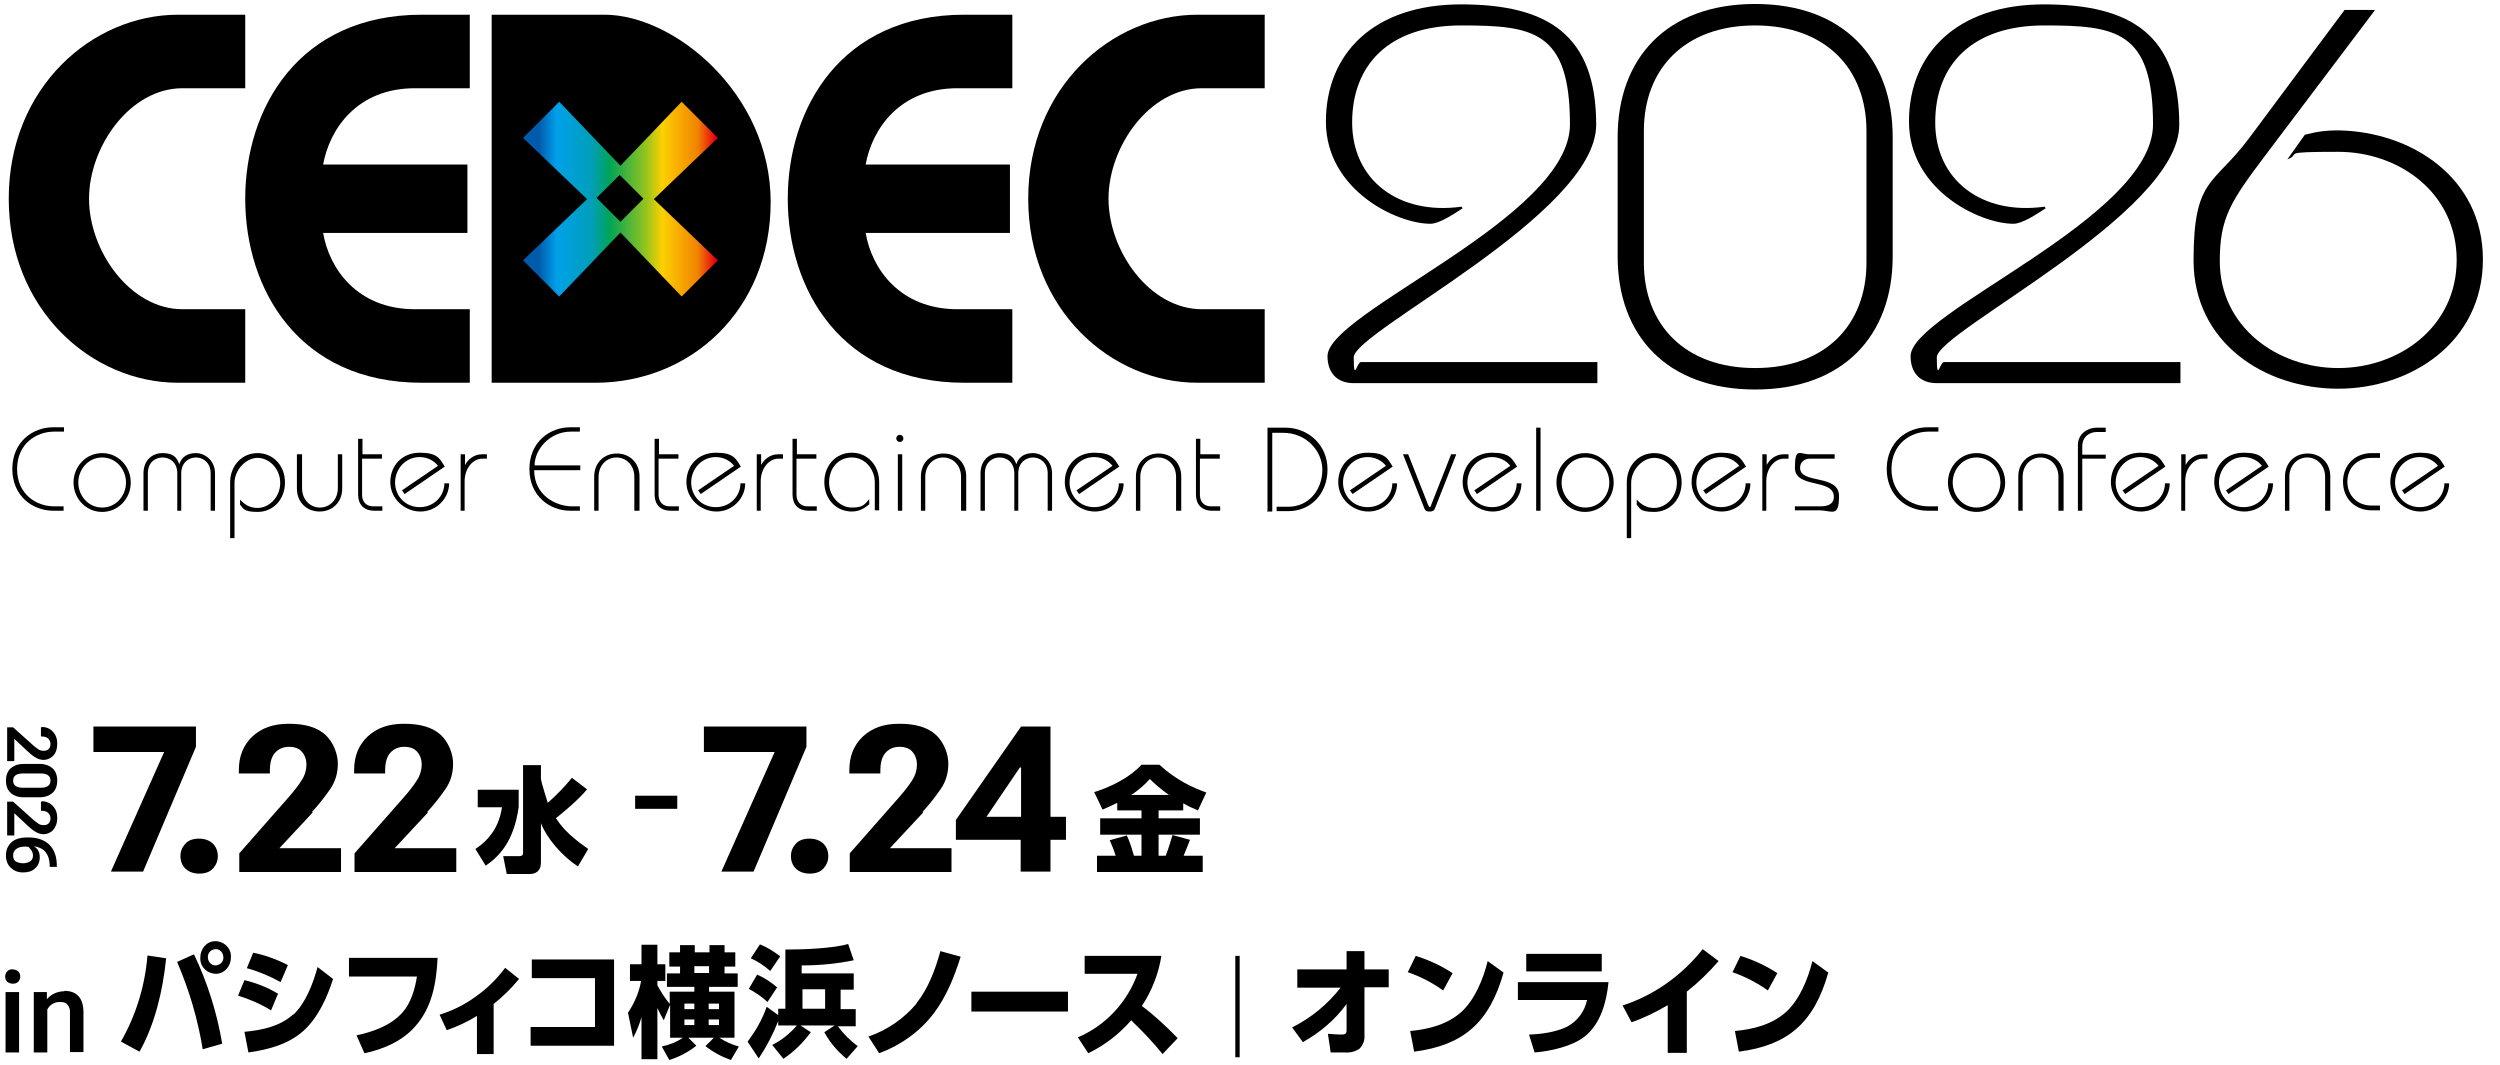<?xml version="1.0" encoding="UTF-8"?>
<svg id="_レイヤー_1" xmlns="http://www.w3.org/2000/svg" xmlns:xlink="http://www.w3.org/1999/xlink" version="1.1" viewBox="0 0 629 268">
  <!-- Generator: Adobe Illustrator 30.0.0, SVG Export Plug-In . SVG Version: 2.1.1 Build 123)  -->
  <defs>
    <style>
      .st0 {
        fill: none;
      }

      .st1 {
        fill: url(#linear-gradient);
      }

      .st2 {
        clip-path: url(#clippath);
      }
    </style>
    <clipPath id="clippath">
      <rect class="st0" x="1.2" y="236.8" width="458.8" height="29.9"/>
    </clipPath>
    <linearGradient id="linear-gradient" x1="445.4" y1="50.1" x2="489.8" y2="50.1" gradientTransform="translate(625.4) rotate(-180) scale(1 -1)" gradientUnits="userSpaceOnUse">
      <stop offset="0" stop-color="#e60012"/>
      <stop offset=".1" stop-color="#f08300"/>
      <stop offset=".3" stop-color="#fdd000"/>
      <stop offset=".4" stop-color="#8fc31f"/>
      <stop offset=".6" stop-color="#00a458"/>
      <stop offset=".7" stop-color="#009fb9"/>
      <stop offset=".9" stop-color="#00a0e9"/>
      <stop offset="1" stop-color="#005bac"/>
    </linearGradient>
  </defs>
  <g>
    <g id="_グループ_6723">
      <g class="st2">
        <g id="_グループ_6722">
          <path id="_パス_2431" d="M4.6,244.4c.3.3.5.8.5,1.3s-.2.9-.5,1.3c-.4.4-.9.5-1.4.5s-1-.2-1.4-.5c-.3-.3-.5-.8-.5-1.3s.2-1,.5-1.3c.4-.4.9-.6,1.4-.5.5,0,1,.2,1.4.5M1.4,264.8h3.4v-15.2H1.4v15.2ZM16.2,249.4c-1.7,0-3.3.7-4.4,2v-1.8h-3.3v15.2h3.4v-10.8c.6-1.2,1.8-1.9,3.1-1.9s1.5.2,2,.7c.5.6.7,1.4.6,2.1v9.8h3.4v-10c0-3.6-1.7-5.4-4.8-5.4M30.5,262.1l4.6,2.5c3.9-6.9,5.9-15.5,6.7-23.5l-4.7-.7c-.6,7.6-2.9,15.1-6.7,21.7M44.6,242.1c3,7,5.2,14.4,6.4,21.9l4.9-1.4c-1.3-7.8-3.7-15.4-7.1-22.5l-4.2,1.9h0ZM58.1,240.9c0,2.1-1.5,4-3.6,4.1s-4-1.5-4.1-3.6v-.5c0-2.1,1.5-4,3.6-4.1s4,1.5,4.1,3.6v.5M56.2,240.9c0-1.1-.7-2-1.8-2.1-1.1,0-2,.7-2.1,1.8v.2c0,1.1.7,2,1.8,2.1,1.1,0,2-.7,2.1-1.8v-.2M73.8,255.2c-3.4,3.1-8,4-12.3,4.4l1,5.2c4.9-.7,10-2,13.8-5.4,3.7-3.3,6-8.4,7.5-13.1l-3.9-3c-1.1,4.1-3,9.1-6.1,12M72.4,242.8c-2.7-1.4-5.7-2.5-8.7-3.1l-1.6,3.9c3,.8,5.8,2,8.5,3.5l1.8-4.2h0ZM69.9,250c-2.6-1.6-5.5-2.7-8.4-3.4l-1.6,3.9c2.9.9,5.7,2.1,8.3,3.7l1.8-4.3h-.1ZM87.8,245.7h17.1c-.5,3.2-1.5,6.6-3.6,9-3,3.4-7.5,4.9-11.6,5.8l2,4.5c4.7-1,9.5-3,12.8-6.8,4.2-4.7,5.3-10.9,5.6-17.2h-22.3v4.8h0ZM119.6,250.8c-2.7,2-5.8,3.5-9,4.5l1.8,3.9c2.6-.9,5.2-2.1,7.6-3.6v9.6h4.2v-12.6c2.4-1.9,4.5-4,6.4-6.3l-3.5-2.8c-2.1,2.8-4.6,5.3-7.5,7.3M133.8,246.1h15.9v12.3h-16.2v4.7h21v-21.7h-20.7v4.7ZM181,261.1c1.5,1,3.1,1.7,4.9,2.2l-2,3.4c-2.3-.8-4.5-2-6.4-3.5l2.1-2.1h-6.4l2,2c-2,1.6-4.3,2.8-6.8,3.6l-1.9-3.4c1.9-.4,3.7-1.1,5.3-2.2h-3.2v-8.3l-1.6,3.9c-.6-1-1.1-2-1.6-3.1v12.9h-4v-10.6c-.5,1.8-1.2,3.5-2.1,5.2l-1.3-6.3c1.6-2.4,2.8-5.1,3.3-8h-2.8v-4.2h2.9v-4.9h4v4.9h2v4.2h-2v1.1c.9,1.7,1.9,3.2,3.1,4.7v-3.1h6.2v-1.2h-6.9v-3.4h3.3v-1.7h-2.7v-3.6h2.7v-1.8h3.7v1.8h3.7v-1.8h3.8v1.8h2.7v3.6h-2.7v1.7h3.3v3.4h-7.2v1.2h6.4v11.6h-3.8ZM174.7,256.5h-2.5v1.4h2.5v-1.4ZM174.7,252.5h-2.5v1.4h2.5v-1.4ZM174.7,244.8h3.7v-1.7h-3.7v1.7ZM180.9,256.5h-2.6v1.4h2.6v-1.4ZM180.9,252.5h-2.6v1.4h2.6v-1.4ZM196.3,240.6c-1.6-1.2-3.3-2.3-5.1-3l-2.3,3.5c1.8.8,3.4,1.9,4.9,3.2l2.5-3.7h0ZM215.9,263.1l-2.9,3.3c-2.3-1.9-4.2-4.1-5.6-6.7l2.6-1.7h-8.6l2.6,1.7c-1.9,2.6-4.2,4.9-6.9,6.7l-2.8-3.5c2.4-1.2,4.5-2.9,6.2-4.9h-4.7v-1.1c-1.3,3.3-2.9,6.4-4.9,9.4l-2.8-4.2c2-2.7,3.7-5.6,4.8-8.8l2.9,2.1v-1.6h1.8v-14.9h.7c3.9,0,11.5-.3,15.1-1.4l1.4,4.1c-4.3.9-8.7,1.3-13.1,1.3v2h13.1v4.1h-3.3v4.9h3.8v4.3h-4.5c1.4,1.9,3.1,3.6,5,5M207.6,248.9h-5.7v4.9h5.7v-4.9ZM195.5,248.4c-1.5-1.3-3.2-2.4-5-3.2l-2.1,3.6c1.7.9,3.3,2,4.7,3.3l2.5-3.8h0ZM230.6,252.5c-3.2,3.8-7.4,6.7-12.1,8.3l2.7,4.2c5.4-2,10.2-5.4,13.7-10,3.2-4.2,5.2-9.2,6.8-14.3l-5.1-1.4c-1.3,4.7-3,9.3-6,13.1M244.4,254.5h24.3v-5h-24.3v5h0ZM287.3,253.1c2.5-3.8,4.2-8.1,4.9-12.6h-19.3v4.5h13.3c-2.6,7.2-8,13-15,16l2.6,4c4.1-2,7.8-4.8,10.8-8.3,2.8,2.7,5.5,5.5,7.9,8.5l3.8-4c-2.8-2.9-5.8-5.7-9-8.1M310.8,266h1.1v-25.5h-1.1v25.5ZM343.3,239.3h-4.5v4.6h-12.4v4.6h10.9c-3.3,4.2-7.4,7.6-12.2,10l2.7,3.7c4.3-2.4,8.1-5.6,11-9.6v6.7c0,.9-.6,1-1.3,1s-2.4-.1-3.4-.2l.7,4.7h3.6c1.3.1,2.5-.2,3.6-.9.9-.9,1.4-2.1,1.3-3.3v-12.2h6.1v-4.5h-6.1v-4.6h0ZM367.8,254.5c-3.6,3.3-8.5,4.5-13,4.9l1,5.2c12.3-1.6,18.9-7.2,22.5-19.9l-4-2.9c-1.1,4.5-3.2,9.6-6.5,12.7M365.4,244.8c-2.9-1.9-6-3.3-9.2-4.3l-2,4.1c3.2,1.1,6.1,2.6,8.9,4.6l2.4-4.4h0ZM381.9,251.6h17.4c-.6,2.9-2.4,5.3-5,6.7-2.8,1.4-6.6,1.9-9.6,2l1.4,4.5c3.9-.3,9.4-1.5,12.6-4,4-3.2,5.5-8.6,6-13.7h-22.8v4.4h0ZM403,240h-19v4.4h19v-4.4ZM408.2,252.9l2.3,4.3c3.2-1.1,6.2-2.6,9.1-4.3v12h4.8v-15.4c2.9-2.3,5.6-4.9,8-7.7l-4-3c-5.2,6.6-12.2,11.6-20.2,14.2M456,241.8c-1.1,4.5-3.2,9.6-6.5,12.7-3.6,3.3-8.5,4.5-13,4.9l1,5.2c12.3-1.6,18.9-7.2,22.5-19.9l-4-2.9h0ZM447.1,244.8c-2.9-1.9-6-3.3-9.2-4.3l-2,4.1c3.1,1.1,6.1,2.6,8.9,4.6l2.4-4.4h0Z"/>
        </g>
      </g>
    </g>
    <g>
      <path d="M10.5,183h-.2v2.3h.2c.7,0,1.3.2,1.6.5.4.4.6.8.6,1.4s-.2,1-.5,1.3-.7.4-1.2.4-1-.1-1.4-.4-1-.7-1.5-1.2l-4.8-4.3h-1.5v8.5h1.8v-5.6l3.2,3c.7.6,1.3,1.2,2,1.6.6.4,1.4.7,2.2.7s1.8-.4,2.4-1.1c.7-.7,1-1.7,1-3s-.4-2.3-1.1-3c-.7-.8-1.7-1.2-2.8-1.2h0Z"/>
      <path d="M7.3,210.7h-.3c-1.9,0-3.3.4-4.2,1.3-.9.9-1.3,1.9-1.3,3.2s.4,2.4,1.2,3.1c.8.8,1.8,1.2,3.1,1.2s2.3-.3,3-1c.8-.7,1.2-1.6,1.2-2.8s-.4-2-1.2-2.6c0,0-.2-.1-.3-.2,1.2.2,2.2.6,2.8,1.3.8.9,1.2,2.1,1.2,3.7v.2h1.8v-.2c0-2.3-.6-4.1-1.9-5.4-1.3-1.2-3-1.8-5.2-1.8h0ZM7.6,216.7c-.4.3-1.1.5-1.8.5s-1.4-.2-1.9-.5c-.4-.3-.6-.8-.6-1.5s.3-1.2.8-1.6c.5-.4,1.2-.6,2.3-.6s.9.3,1.2.6c.4.4.7,1,.7,1.6s-.2,1.2-.7,1.5Z"/>
      <path d="M50.1,211c-1.5,0-2.7.4-3.5,1.3s-1.2,1.9-1.2,3.1.4,2.3,1.2,3.1,2,1.3,3.5,1.3,2.7-.4,3.5-1.3,1.2-1.9,1.2-3.1-.4-2.3-1.2-3.1-2-1.3-3.5-1.3Z"/>
      <polygon points="49.3 182.8 23.5 182.8 23.5 189.2 41.3 189.2 27.9 219.3 36 219.3 49.3 187.9 49.3 182.8"/>
      <path d="M10.5,201.7h-.2v2.3h.2c.7,0,1.3.2,1.6.5.4.4.6.8.6,1.4s-.2,1-.5,1.3-.7.4-1.2.4-1-.1-1.4-.4-1-.7-1.5-1.2l-4.8-4.3h-1.5v8.5h1.8v-5.6l3.2,3c.7.6,1.3,1.2,2,1.6.6.4,1.4.7,2.2.7s1.8-.4,2.4-1.1,1-1.7,1-3-.4-2.3-1.1-3c-.7-.8-1.7-1.2-2.8-1.2h0Z"/>
      <path d="M78.5,204.3c1.8-2,3.3-3.9,4.6-5.8,1.3-1.9,1.9-4,1.9-6.4s-1.1-5.3-3.1-7.2c-2.1-1.9-5.1-2.8-9.2-2.8s-6.9,1.1-9.2,3.2c-2.3,2.2-3.4,5-3.4,8.4v.9h7.8v-.7c0-2,.4-3.5,1.3-4.5s2.1-1.5,3.5-1.5,2.6.4,3.3,1.3c.7.8,1.1,1.9,1.1,3.2s-.4,2.7-1.2,3.9c-.8,1.3-1.9,2.7-3.3,4.3l-12.4,14.1v4.7h25.6v-6h-15.5l8.3-8.9v-.2h-.1Z"/>
      <path d="M10,192.2h-4.1c-1.3,0-2.4.4-3.2,1.1-.8.7-1.2,1.8-1.2,3.1s.4,2.4,1.2,3.1c.8.7,1.9,1.1,3.2,1.1h4.1c1.3,0,2.4-.4,3.2-1.1.8-.7,1.2-1.8,1.2-3.1s-.4-2.4-1.2-3.1-1.9-1.1-3.2-1.1ZM12,197.8c-.5.3-1,.4-1.8.4h-4.4c-.7,0-1.3-.1-1.8-.4-.5-.3-.7-.8-.7-1.4s.2-1.1.7-1.4c.5-.3,1.1-.4,1.8-.4h4.4c.7,0,1.3.1,1.8.4.5.3.7.8.7,1.4s-.2,1.1-.7,1.4Z"/>
      <path d="M203.7,211c-1.5,0-2.7.4-3.5,1.3s-1.2,1.9-1.2,3.1.4,2.3,1.2,3.1,2,1.3,3.5,1.3,2.7-.4,3.5-1.3,1.2-1.9,1.2-3.1-.4-2.3-1.2-3.1-2-1.3-3.5-1.3Z"/>
      <path d="M264.3,182.8h-7.4l-16.4,23.5v5h16.3v8h7.5v-8h3.9v-5.8h-3.9v-22.7ZM256.6,193.1h.3v12.4h-8.7l8.4-12.4Z"/>
      <path d="M107.5,204.3c1.8-2,3.3-3.9,4.6-5.8,1.3-1.9,1.9-4,1.9-6.4s-1.1-5.3-3.1-7.2c-2.1-1.9-5.1-2.8-9.2-2.8s-6.9,1.1-9.2,3.2c-2.3,2.2-3.4,5-3.4,8.4v.9h7.8v-.7c0-2,.4-3.5,1.3-4.5s2.1-1.5,3.5-1.5,2.6.4,3.3,1.3c.7.8,1.1,1.9,1.1,3.2s-.4,2.7-1.2,3.9c-.8,1.3-1.9,2.7-3.3,4.3l-12.4,14.1v4.7h25.6v-6h-15.5l8.3-8.9v-.2h-.1Z"/>
      <path d="M299.4,211.3l-4.4-1.2c-.3,1-.8,2.8-1.7,5.2h-1.8v-5.3h10.4v-4.1h-10.4v-2h6.2v-1.8c1.3.8,2.6,1.3,3.7,1.8l2.1-4.5c-3.3-1.2-7.6-3.1-11.8-7h-4.5c-2.9,3.2-7.7,5.6-11.9,6.9l2.1,4.4c1.4-.6,2.4-1.1,3.7-1.7v1.9h6.1v2h-10.4v4.1h10.4v5.3h-1.9c-.2-.6-.8-3-1.8-5.1l-4.3,1.2c.8,1.8,1.1,2.6,1.5,3.9h-4.7v4.1h26.6v-4.1h-4.8c.9-2.1,1.2-3,1.6-4h0ZM284.6,200c2.2-1.4,3.6-2.8,4.7-4,.9.9,2.5,2.4,4.8,4h-9.5Z"/>
      <path d="M232.1,204.3c1.8-2,3.3-3.9,4.6-5.8,1.3-1.9,1.9-4,1.9-6.4s-1.1-5.3-3.1-7.2c-2.1-1.9-5.1-2.8-9.2-2.8s-6.9,1.1-9.2,3.2c-2.3,2.2-3.4,5-3.4,8.4v.9h7.8v-.7c0-2,.4-3.5,1.3-4.5.9-1,2.1-1.5,3.5-1.5s2.6.4,3.3,1.3c.7.8,1.1,1.9,1.1,3.2s-.4,2.7-1.2,3.9c-.8,1.3-1.9,2.7-3.3,4.3l-12.4,14.1v4.7h25.6v-6h-15.5l8.3-8.9v-.2h-.1Z"/>
      <path d="M139.8,205.9c1.3-1,5.7-4.6,7.9-7.3l-3.8-2.9c-1.9,2.3-3.9,4.4-6.1,6.3,0-.2-1.7-5.3-1.7-6.1v-3.4h-4.5v22.2c0,.5-.4.7-.8.7h-4.2l.9,4.5h5.8c1.3,0,2.8-.6,2.8-2.9v-9.9c1.4,3.7,5.2,8.2,9.3,10.9l2.6-4.4c-5.4-3.7-7.1-6.2-8.1-7.7h0Z"/>
      <polygon points="202.9 182.8 177.1 182.8 177.1 189.2 194.9 189.2 181.5 219.3 189.6 219.3 202.9 187.9 202.9 182.8"/>
      <path d="M130.5,198.7h-10.3v4.4h6.1c-.4,2.6-1.5,7.1-6.7,10.5l2.6,4.2c3.2-2.2,7.1-5.9,8.3-14.8v-4.4h0Z"/>
      <rect x="159.8" y="200.2" width="10.6" height="3.3"/>
    </g>
  </g>
  <g>
    <path d="M118.2,22.2h-13.8c-14.6,0-21.5,10.3-23.1,19.2h36.3v17.2h-36.3c1.5,8.9,8.5,19.2,23.1,19.2h13.8v18.5h-12.1c-31,0-44.4-23.6-44.4-46.3S75.1,3.7,106.1,3.7h12.1v18.5Z"/>
    <path d="M254.7,22.2h-13.8c-14.6,0-21.5,10.3-23.1,19.2h36.3v17.2h-36.3c1.5,8.9,8.5,19.2,23.1,19.2h13.8v18.5h-12.1c-31,0-44.4-23.6-44.4-46.3S211.6,3.7,242.6,3.7h12.1v18.5Z"/>
    <path d="M152.1,3.7h-28.4v92.6h26.1c24,0,44.1-18.3,44.1-45.5S169.7,3.7,152.1,3.7Z"/>
    <path class="st1" d="M140.7,25.6l-9.1,9.1,16.1,15.4-16.1,15.4,9.1,9.1,15.4-16.1,15.4,16.1,9.1-9.1-16.1-15.4,16.1-15.4-9.1-9.1-15.4,16.1-15.4-16.1ZM161.9,50l-5.8,5.8-6-6,5.8-5.8,6,6Z"/>
    <g>
      <path d="M61.7,22.2h-15.8c-13.2,0-23.5,14.7-23.5,27.8s10.3,27.8,23.5,27.8h15.8v18.5h-16.9c-21.7,0-42.6-18.3-42.6-46.3S23.2,3.7,44.8,3.7h16.9v18.5Z"/>
      <path d="M318.2,22.2h-15.8c-13.2,0-23.5,14.7-23.5,27.8s10.3,27.8,23.5,27.8h15.8v18.5h-16.9c-21.7,0-42.6-18.3-42.6-46.3S279.7,3.7,301.3,3.7h16.9v18.5Z"/>
    </g>
    <g>
      <path d="M16.1,128.5h-2.7c-5.2,0-10.3-3.7-10.3-10.5s5.1-10.5,10.3-10.5h2.7v1.1h-2.5c-4.4,0-9.3,3-9.3,9.4s4.9,9.4,9.3,9.4h2.4v1.1Z"/>
      <path d="M32.9,121.4c0,4-3.1,7.4-7.2,7.4s-7.2-3.4-7.2-7.4,3.1-7.4,7.2-7.4,7.2,3.4,7.2,7.4ZM19.7,121.4c0,3.3,2.5,6.3,6,6.3s6-3,6-6.3-2.5-6.3-6-6.3-6,3-6,6.3Z"/>
      <path d="M44.6,128.5v-9.4c0-2.7-1.8-4-3.7-4s-3.7,1.3-3.7,4v9.4h-1.1v-9.4c0-3.3,2.2-5.1,4.8-5.1s3.6,1,4.2,2.8h0c.6-1.8,2-2.8,4.2-2.8s4.8,1.8,4.8,5.1v9.4h-1.1v-9.4c0-2.7-1.9-4-3.7-4s-3.7,1.3-3.7,4v9.4h-1.1Z"/>
      <path d="M57.9,135.3v-13.9c0-4.3,3-7.4,6.9-7.4s6.9,3.1,6.9,7.4-3,7.4-6.9,7.4-3.6-1.1-4.4-1.8v-1.3c1.2,1.3,2.5,2.1,4.4,2.1,2.9,0,5.7-2.7,5.7-6.3s-2.8-6.3-5.7-6.3-5.8,3-5.8,6.3v13.9h-1.1Z"/>
      <path d="M76,114.3v8.5c0,3,2.1,4.9,4.5,4.9s4.5-1.9,4.5-4.9v-8.5h1.1v8.6c0,3.5-2.5,5.8-5.7,5.8s-5.7-2.3-5.7-5.8v-8.6h1.1Z"/>
      <path d="M91.1,114.3h5v1.1h-5v9.1c0,1.8,1.1,2.9,2.8,2.9h2.3v1.1h-2c-2.7,0-4.1-1.6-4.1-4.1v-14h1.1v3.9Z"/>
      <path d="M101.1,123.4l9.1-6.2c-1-1.3-2.7-2.2-4.6-2.2-3.6,0-6.2,3-6.2,6.4s2.6,6.2,6.2,6.2,6.2-2.8,6.2-6h1.2c0,3.8-3.2,7.1-7.2,7.1s-7.6-3.2-7.6-7.4,3-7.4,7.4-7.4,5,1.4,6.3,3.5l-10.1,6.9-.7-1Z"/>
      <path d="M115.9,128.5v-14.2h1.1v2.7h0c.7-1.4,2.3-2.7,4.2-2.7h1.3v1.1h-1.2c-2.2,0-4.4,2.3-4.4,5.7v7.4h-1.1Z"/>
      <path d="M145.9,118.3h-11.5c0,6.2,5.3,9.1,9.6,9.1h1.9v1.1h-2.4c-5.2,0-10.3-3.7-10.3-10.5s5.1-10.5,10.3-10.5h2.4v1.1h-2.3c-5.3,0-9.1,4.5-9.1,8.5h11.5v1.1Z"/>
      <path d="M159.6,128.5v-8.5c0-3-2.1-4.9-4.5-4.9s-4.5,1.9-4.5,4.9v8.5h-1.1v-8.6c0-3.5,2.5-5.8,5.7-5.8s5.7,2.3,5.7,5.8v8.6h-1.1Z"/>
      <path d="M165.7,114.3h5v1.1h-5v9.1c0,1.8,1.1,2.9,2.8,2.9h2.3v1.1h-2c-2.7,0-4.1-1.6-4.1-4.1v-14h1.1v3.9Z"/>
      <path d="M175.6,123.4l9.1-6.2c-1-1.3-2.7-2.2-4.6-2.2-3.6,0-6.2,3-6.2,6.4s2.6,6.2,6.2,6.2,6.2-2.8,6.2-6h1.2c0,3.8-3.2,7.1-7.2,7.1s-7.6-3.2-7.6-7.4,3-7.4,7.4-7.4,5,1.4,6.3,3.5l-10.1,6.9-.7-1Z"/>
      <path d="M190.4,128.5v-14.2h1.1v2.7h0c.7-1.4,2.3-2.7,4.2-2.7h1.3v1.1h-1.2c-2.2,0-4.4,2.3-4.4,5.7v7.4h-1.1Z"/>
      <path d="M200.4,114.3h5v1.1h-5v9.1c0,1.8,1.1,2.9,2.8,2.9h2.3v1.1h-2c-2.7,0-4.1-1.6-4.1-4.1v-14h1.1v3.9Z"/>
      <path d="M220.1,128.5v-7.1c0-3.3-2.4-6.3-5.8-6.3s-5.7,2.7-5.7,6.3,2.8,6.3,5.7,6.3,3.2-.8,4.4-2.1v1.3c-.9.7-2.2,1.8-4.4,1.8-3.9,0-6.9-3.1-6.9-7.4s3-7.4,6.9-7.4,6.9,3.1,6.9,7.4v7.1h-1.1Z"/>
      <path d="M226.4,109.4c.5,0,.9.4.9.9s-.4.9-.9.9-.9-.4-.9-.9.4-.9.9-.9ZM225.9,128.5v-14.2h1.1v14.2h-1.1Z"/>
      <path d="M241.8,128.5v-8.5c0-3-2.1-4.9-4.5-4.9s-4.5,1.9-4.5,4.9v8.5h-1.1v-8.6c0-3.5,2.5-5.8,5.7-5.8s5.7,2.3,5.7,5.8v8.6h-1.1Z"/>
      <path d="M255.2,128.5v-9.4c0-2.7-1.8-4-3.7-4s-3.7,1.3-3.7,4v9.4h-1.1v-9.4c0-3.3,2.2-5.1,4.8-5.1s3.6,1,4.2,2.8h0c.6-1.8,2-2.8,4.2-2.8s4.8,1.8,4.8,5.1v9.4h-1.1v-9.4c0-2.7-1.9-4-3.7-4s-3.7,1.3-3.7,4v9.4h-1.1Z"/>
      <path d="M270.8,123.4l9.1-6.2c-1-1.3-2.7-2.2-4.6-2.2-3.6,0-6.2,3-6.2,6.4s2.6,6.2,6.2,6.2,6.2-2.8,6.2-6h1.2c0,3.8-3.2,7.1-7.2,7.1s-7.6-3.2-7.6-7.4,3-7.4,7.4-7.4,5,1.4,6.3,3.5l-10.1,6.9-.7-1Z"/>
      <path d="M295.9,128.5v-8.5c0-3-2.1-4.9-4.5-4.9s-4.5,1.9-4.5,4.9v8.5h-1.1v-8.6c0-3.5,2.5-5.8,5.7-5.8s5.7,2.3,5.7,5.8v8.6h-1.1Z"/>
      <path d="M301.9,114.3h5v1.1h-5v9.1c0,1.8,1.1,2.9,2.8,2.9h2.3v1.1h-2c-2.7,0-4.1-1.6-4.1-4.1v-14h1.1v3.9Z"/>
      <path d="M318.9,128.5v-20.9h4.5c5.6,0,10.6,4.2,10.6,10.5s-4.4,10.5-9.8,10.5h-3v-1.1h2.9c5.4,0,8.6-4.5,8.6-9.3s-4.1-9.3-9.8-9.3h-2.8v19.8h-1.3Z"/>
      <path d="M339.6,123.4l9.1-6.2c-1-1.3-2.7-2.2-4.6-2.2-3.6,0-6.2,3-6.2,6.4s2.6,6.2,6.2,6.2,6.2-2.8,6.2-6h1.2c0,3.8-3.2,7.1-7.2,7.1s-7.6-3.2-7.6-7.4,3-7.4,7.4-7.4,5,1.4,6.3,3.5l-10.1,6.9-.7-1Z"/>
      <path d="M366.4,114.3l-5.4,13.7c-.2.5-.6.7-1.3.7s-1.1-.2-1.3-.7l-5.4-13.7h1.3l5,12.7c.2.4.3.6.4.6s.3-.2.4-.6l5-12.7h1.3Z"/>
      <path d="M370.9,123.4l9.1-6.2c-1-1.3-2.7-2.2-4.6-2.2-3.6,0-6.2,3-6.2,6.4s2.6,6.2,6.2,6.2,6.2-2.8,6.2-6h1.2c0,3.8-3.2,7.1-7.2,7.1s-7.6-3.2-7.6-7.4,3-7.4,7.4-7.4,5,1.4,6.3,3.5l-10.1,6.9-.7-1Z"/>
      <path d="M386.5,128.5v-20.9h1.1v20.9h-1.1Z"/>
      <path d="M406,121.4c0,4-3.1,7.4-7.2,7.4s-7.2-3.4-7.2-7.4,3.1-7.4,7.2-7.4,7.2,3.4,7.2,7.4ZM392.9,121.4c0,3.3,2.5,6.3,6,6.3s6-3,6-6.3-2.5-6.3-6-6.3-6,3-6,6.3Z"/>
      <path d="M409.3,135.3v-13.9c0-4.3,3-7.4,6.9-7.4s6.9,3.1,6.9,7.4-3,7.4-6.9,7.4-3.6-1.1-4.4-1.8v-1.3c1.2,1.3,2.5,2.1,4.4,2.1,2.9,0,5.7-2.7,5.7-6.3s-2.8-6.3-5.7-6.3-5.8,3-5.8,6.3v13.9h-1.1Z"/>
      <path d="M428.5,123.4l9.1-6.2c-1-1.3-2.7-2.2-4.6-2.2-3.6,0-6.2,3-6.2,6.4s2.6,6.2,6.2,6.2,6.2-2.8,6.2-6h1.2c0,3.8-3.2,7.1-7.2,7.1s-7.6-3.2-7.6-7.4,3-7.4,7.4-7.4,5,1.4,6.3,3.5l-10.1,6.9-.7-1Z"/>
      <path d="M443.4,128.5v-14.2h1.1v2.7h0c.7-1.4,2.3-2.7,4.2-2.7h1.3v1.1h-1.2c-2.2,0-4.4,2.3-4.4,5.7v7.4h-1.1Z"/>
      <path d="M451.7,127.4h6.3c2.5,0,3.4-1,3.4-2.4,0-4.7-9.8-2-9.8-7.3s1.3-3.4,3.6-3.4h6.4v1.1h-6.3c-1.2,0-2.4.8-2.4,2.3,0,4.2,9.8,1.5,9.8,7.1s-1.8,3.6-5,3.6h-6.1v-1.1Z"/>
      <path d="M487.7,128.5h-2.7c-5.2,0-10.3-3.7-10.3-10.5s5.1-10.5,10.3-10.5h2.7v1.1h-2.5c-4.4,0-9.3,3-9.3,9.4s4.9,9.4,9.3,9.4h2.4v1.1Z"/>
      <path d="M504.5,121.4c0,4-3.1,7.4-7.2,7.4s-7.2-3.4-7.2-7.4,3.1-7.4,7.2-7.4,7.2,3.4,7.2,7.4ZM491.3,121.4c0,3.3,2.5,6.3,6,6.3s6-3,6-6.3-2.5-6.3-6-6.3-6,3-6,6.3Z"/>
      <path d="M517.9,128.5v-8.5c0-3-2.1-4.9-4.5-4.9s-4.5,1.9-4.5,4.9v8.5h-1.1v-8.6c0-3.5,2.5-5.8,5.7-5.8s5.7,2.3,5.7,5.8v8.6h-1.1Z"/>
      <path d="M529.8,115.4h-5.9v13.1h-1.1v-16.5c0-3,2.6-4.4,4.7-4.4h2.3v1.1h-2.3c-1.7,0-3.6,1.1-3.6,3.6v2.1h5.9v1.1Z"/>
      <path d="M534,123.4l9.1-6.2c-1-1.3-2.7-2.2-4.6-2.2-3.6,0-6.2,3-6.2,6.4s2.6,6.2,6.2,6.2,6.2-2.8,6.2-6h1.2c0,3.8-3.2,7.1-7.2,7.1s-7.6-3.2-7.6-7.4,3-7.4,7.4-7.4,5,1.4,6.3,3.5l-10.1,6.9-.7-1Z"/>
      <path d="M548.8,128.5v-14.2h1.1v2.7h0c.7-1.4,2.3-2.7,4.2-2.7h1.3v1.1h-1.2c-2.2,0-4.4,2.3-4.4,5.7v7.4h-1.1Z"/>
      <path d="M560,123.4l9.1-6.2c-1-1.3-2.7-2.2-4.6-2.2-3.6,0-6.2,3-6.2,6.4s2.6,6.2,6.2,6.2,6.2-2.8,6.2-6h1.2c0,3.8-3.2,7.1-7.2,7.1s-7.6-3.2-7.6-7.4,3-7.4,7.4-7.4,5,1.4,6.3,3.5l-10.1,6.9-.7-1Z"/>
      <path d="M585,128.5v-8.5c0-3-2.1-4.9-4.5-4.9s-4.5,1.9-4.5,4.9v8.5h-1.1v-8.6c0-3.5,2.5-5.8,5.7-5.8s5.7,2.3,5.7,5.8v8.6h-1.1Z"/>
      <path d="M598.8,115.2h-2.1c-3.6,0-6.1,2.5-6.1,6s2.5,6,6.1,6h2.1v1.2h-2.1c-4.1,0-7.2-2.9-7.2-7.2s3.1-7.2,7.2-7.2h2.1v1.2Z"/>
      <path d="M604.3,123.4l9.1-6.2c-1-1.3-2.7-2.2-4.6-2.2-3.6,0-6.2,3-6.2,6.4s2.6,6.2,6.2,6.2,6.2-2.8,6.2-6h1.2c0,3.8-3.2,7.1-7.2,7.1s-7.6-3.2-7.6-7.4,3-7.4,7.4-7.4,5,1.4,6.3,3.5l-10.1,6.9-.7-1Z"/>
    </g>
    <g>
      <path d="M401.9,96.4h-61.3c-4.4,0-6.6-2.8-6.6-6.8,0-11.1,61-34.7,61-58.3s-9.3-24.9-27.4-24.9-27.4,9.9-27.4,24.4,11.7,23.4,27.5,21.2l.3.4c-2.3,1.5-5.9,3.9-8.1,3.9-8.6,0-26.3-8.6-26.3-25.7s12-29.5,34-29.5,34,7.8,34,30.3-61,52-61,58.5.8,1.2,1.8,1.2h59.5v5.4Z"/>
      <path d="M476.2,64.5c0,19.8-12.3,33.5-34.6,33.5s-34.6-13.7-34.6-33.5v-30c0-19.8,12.3-33.5,34.6-33.5s34.6,13.7,34.6,33.5v30ZM413.6,66.1c0,15.5,10.2,26.5,28,26.5s28-11,28-26.5v-33.2c0-15.5-10.2-26.5-28-26.5s-28,11-28,26.5v33.2Z"/>
      <path d="M548.6,96.4h-61.3c-4.4,0-6.6-2.8-6.6-6.8,0-11.1,61-34.7,61-58.3s-9.3-24.9-27.4-24.9-27.4,9.9-27.4,24.4,11.7,23.4,27.5,21.2l.3.4c-2.3,1.5-5.9,3.9-8.1,3.9-8.6,0-26.3-8.6-26.3-25.7s12-29.5,34-29.5,34,7.8,34,30.3-61,52-61,58.5.8,1.2,1.8,1.2h59.5v5.4Z"/>
      <path d="M597.5,2.6l-27.4,36.3c-8.9,11.8-11.6,15.9-11.6,26.8,0,16.5,14.4,26.9,29.8,26.9s29.8-10.4,29.8-27.2-14.4-27.2-29.8-27.2-9,.5-12.8,1.9l4.4-6.2c3.5-.9,5.7-1.1,8.4-1.1,18.3.3,36.4,11.8,36.4,32.5s-18,32.5-36.4,32.5-36.4-11.5-36.4-32.3,5-18.8,13.8-30.5l24.2-32.5h7.5Z"/>
    </g>
  </g>
</svg>